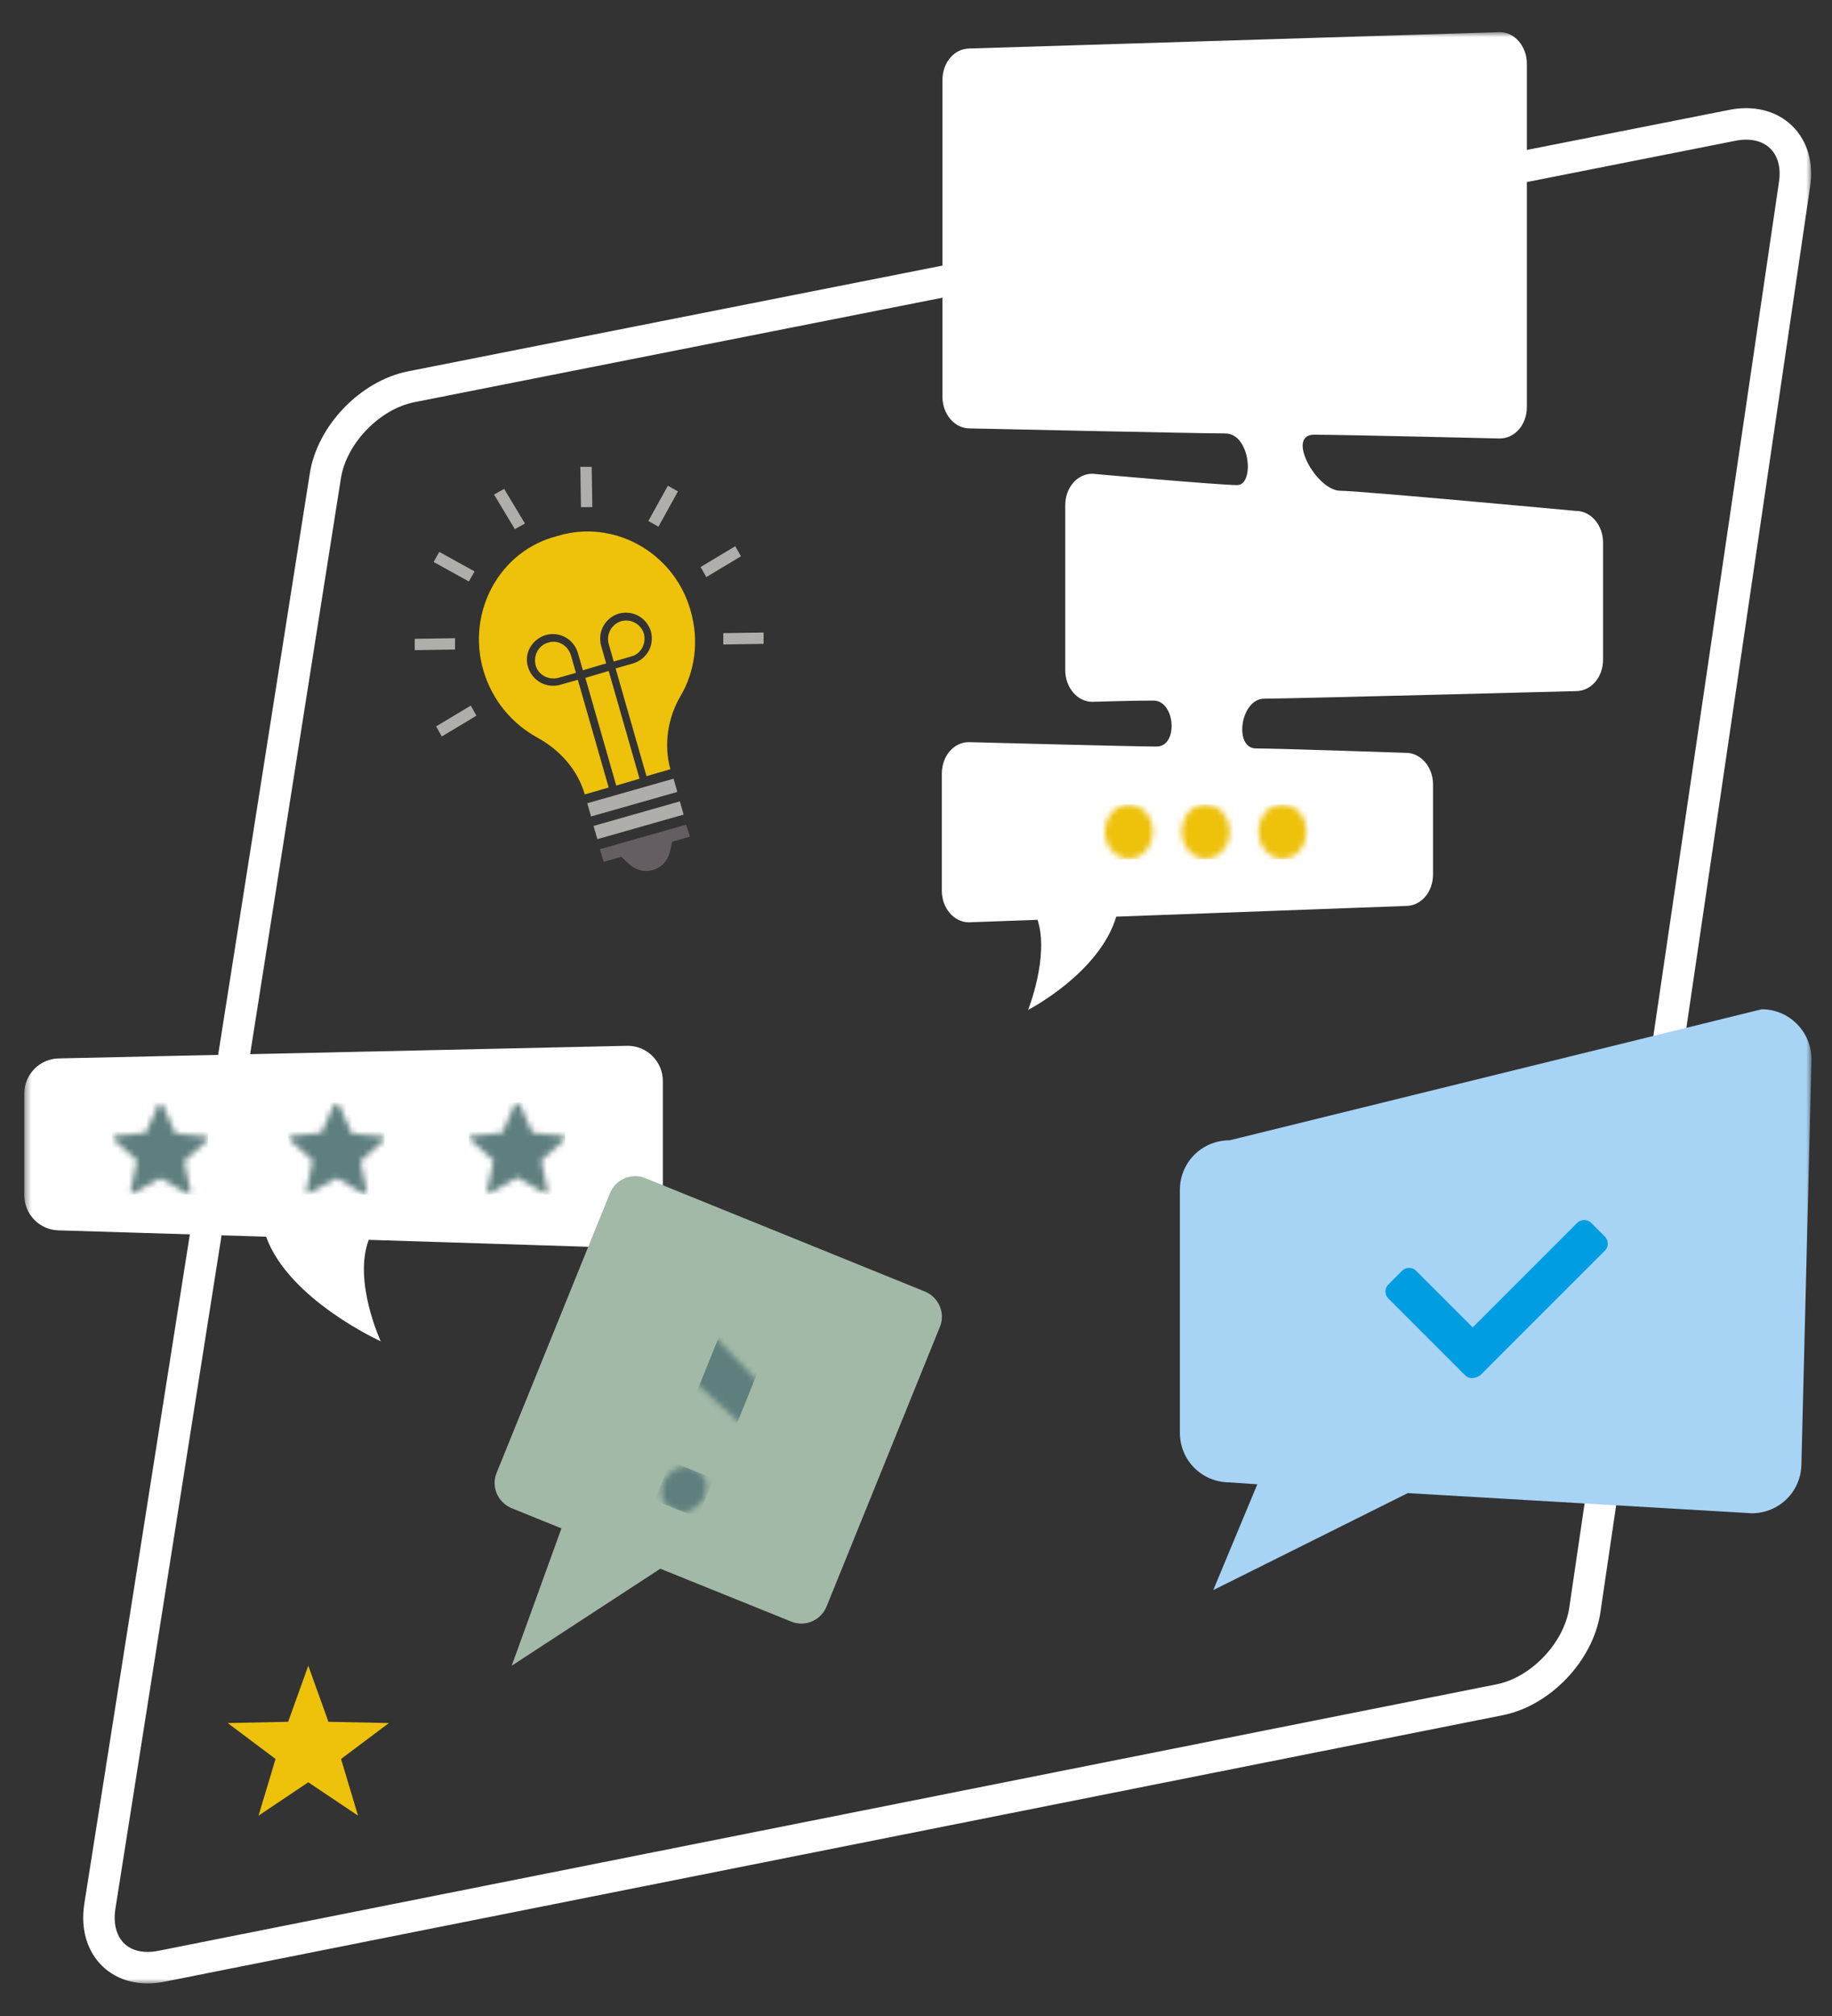 <svg width="320" height="352" viewBox="0 0 320 352" fill="none" xmlns="http://www.w3.org/2000/svg">
<rect x="0" y="0" width="320" height="352" fill="#333333" stroke="none"/>
<mask id="mask0_52_1861" style="mask-type:luminance" maskUnits="userSpaceOnUse" x="4" y="5" width="313" height="342">
<path d="M316.42 5.61H4.35V346.39H316.42V5.61Z" fill="white"/>
</mask>
<g mask="url(#mask0_52_1861)">
<path d="M302.56 21.89L71.78 67.54C64.63 68.97 57.92 75.9 56.82 83.16L17.44 332.86C16.34 340.01 21.18 344.74 28.22 343.31L261.97 296.78C269.12 295.35 275.72 288.42 276.82 281.16L313.45 32.23C314.55 25.19 309.6 20.46 302.56 21.89Z" stroke="white" stroke-width="5.5" stroke-linecap="round" stroke-linejoin="round"/>
</g>
<mask id="mask1_52_1861" style="mask-type:luminance" maskUnits="userSpaceOnUse" x="4" y="5" width="313" height="342">
<path d="M316.42 5.61H4.35V346.39H316.42V5.61Z" fill="white"/>
</mask>
<g mask="url(#mask1_52_1861)">
<path d="M275.28 89.21C275.28 89.21 237.44 85.69 234.14 85.69C229.96 85.69 224.57 75.9 229.52 75.9C234.47 75.9 261.97 76.56 261.97 76.56C264.61 76.56 266.7 74.14 266.7 71.06V11.11C266.7 8.14 264.61 5.61 261.97 5.61L169.35 8.47C166.71 8.47 164.62 10.89 164.62 13.97V69.3C164.62 72.27 166.71 74.8 169.35 74.8C169.35 74.8 209.61 75.68 214.01 75.68C218.41 75.68 219.18 84.7 216.1 84.7C213.02 84.7 190.8 82.72 190.8 82.72C188.16 82.72 186.07 85.14 186.07 88.22V117.04C186.07 120.01 188.16 122.54 190.8 122.54C190.8 122.54 197.62 122.32 201.47 122.32C205.32 122.32 205.87 130.35 202.02 130.35C198.17 130.35 169.24 129.58 169.24 129.58C166.6 129.58 164.51 132 164.51 135.08V155.54C164.51 158.51 166.6 161.04 169.24 161.04L181.23 160.6C183.32 166.98 179.58 176.33 179.58 176.33C179.58 176.33 192.01 169.95 194.98 160.05L245.58 158.18C248.22 158.18 250.31 155.76 250.31 152.68V136.95C250.31 133.98 248.22 131.45 245.58 131.45C245.58 131.45 223.25 130.68 219.4 130.68C215.44 130.68 216.65 121.99 220.83 121.99C225.01 121.99 275.28 120.67 275.28 120.67C277.92 120.67 280.01 118.25 280.01 115.17V94.71C280.01 91.74 277.92 89.21 275.28 89.21Z" fill="white"/>
</g>
<mask id="mask2_52_1861" style="mask-type:luminance" maskUnits="userSpaceOnUse" x="193" y="140" width="36" height="10">
<path d="M193 145.2C193 147.84 194.87 149.93 197.18 149.93C199.49 149.93 201.36 147.84 201.36 145.2C201.36 142.56 199.49 140.47 197.18 140.47C194.87 140.47 193 142.56 193 145.2ZM206.42 145.2C206.42 147.84 208.29 149.93 210.6 149.93C212.91 149.93 214.78 147.84 214.78 145.2C214.78 142.56 212.91 140.47 210.6 140.47C208.29 140.36 206.42 142.56 206.42 145.2ZM219.84 145.2C219.84 147.84 221.71 149.93 224.02 149.93C226.33 149.93 228.2 147.84 228.2 145.2C228.2 142.56 226.33 140.47 224.02 140.47C221.71 140.36 219.84 142.56 219.84 145.2Z" fill="white"/>
</mask>
<g mask="url(#mask2_52_1861)">
<path d="M228.64 140.47H188.05V150.04H228.64V140.47Z" fill="#EEC10B"/>
</g>
<mask id="mask3_52_1861" style="mask-type:luminance" maskUnits="userSpaceOnUse" x="4" y="5" width="313" height="342">
<path d="M316.42 5.61H4.35V346.39H316.42V5.61Z" fill="white"/>
</mask>
<g mask="url(#mask3_52_1861)">
<path d="M307.73 176.22L214.78 199.1C209.94 199.1 206.09 202.95 206.09 207.79V250.14C206.09 254.98 209.94 258.83 214.78 258.83L219.62 259.16L211.92 277.64L245.91 260.7L305.97 264.22C310.81 264.22 314.66 260.37 314.66 255.53L316.42 185.02C316.42 180.07 312.46 176.22 307.73 176.22Z" fill="#A7D3F5"/>
</g>
<mask id="mask4_52_1861" style="mask-type:luminance" maskUnits="userSpaceOnUse" x="4" y="5" width="313" height="342">
<path d="M316.42 5.61H4.35V346.39H316.42V5.61Z" fill="white"/>
</mask>
<g mask="url(#mask4_52_1861)">
<path d="M255.92 240.13L242.5 226.71C241.84 226.05 241.84 224.95 242.5 224.29L244.92 221.87C245.58 221.21 246.68 221.21 247.34 221.87L257.24 231.77L275.5 213.51C276.16 212.85 277.26 212.85 277.92 213.51L280.34 215.93C281 216.59 281 217.69 280.34 218.35L258.56 240.13C257.57 240.79 256.58 240.79 255.92 240.13Z" fill="#009DE0"/>
</g>
<mask id="mask5_52_1861" style="mask-type:luminance" maskUnits="userSpaceOnUse" x="4" y="5" width="313" height="342">
<path d="M316.42 5.61H4.35V346.39H316.42V5.61Z" fill="white"/>
</mask>
<g mask="url(#mask5_52_1861)">
<path d="M109.62 182.6C113.03 182.6 115.78 185.35 115.78 188.76V211.75C115.78 215.16 113.03 217.91 109.62 217.91L64.41 216.48C61.66 223.74 66.5 234.19 66.5 234.19C66.5 234.19 50.44 226.93 46.48 215.93L10.4 214.83C6.99 214.83 4.24 212.08 4.24 208.67V190.96C4.24 187.55 6.99 184.8 10.4 184.8L109.62 182.6Z" fill="white"/>
</g>
<mask id="mask6_52_1861" style="mask-type:luminance" maskUnits="userSpaceOnUse" x="19" y="192" width="18" height="17">
<path d="M27.67 192.83L25.47 197.78L20.08 198.33C19.75 198.33 19.64 198.77 19.86 198.99L23.93 202.62L22.83 207.9C22.72 208.23 23.16 208.56 23.38 208.34L28 205.7L32.73 208.45C33.06 208.67 33.39 208.34 33.28 208.01L32.18 202.73L36.25 199.1C36.47 198.88 36.36 198.44 36.03 198.44L30.64 197.89L28.44 192.94C28.33 192.83 28.22 192.72 28.11 192.72C27.89 192.61 27.67 192.61 27.67 192.83Z" fill="white"/>
</mask>
<g mask="url(#mask6_52_1861)">
<path d="M36.36 192.5H19.53V208.56H36.36V192.5Z" fill="#5F7F7E"/>
</g>
<mask id="mask7_52_1861" style="mask-type:luminance" maskUnits="userSpaceOnUse" x="50" y="192" width="18" height="17">
<path d="M58.36 192.83L56.16 197.78L50.77 198.33C50.44 198.33 50.33 198.77 50.55 198.99L54.62 202.62L53.52 207.9C53.41 208.23 53.85 208.56 54.07 208.34L58.8 205.7L63.53 208.45C63.86 208.67 64.19 208.34 64.08 208.01L62.98 202.73L67.05 199.1C67.27 198.88 67.16 198.44 66.83 198.44L61.44 197.89L59.24 192.94C59.13 192.83 59.02 192.72 58.91 192.72C58.58 192.61 58.47 192.61 58.36 192.83Z" fill="white"/>
</mask>
<g mask="url(#mask7_52_1861)">
<path d="M67.16 192.5H50.33V208.56H67.16V192.5Z" fill="#5F7F7E"/>
</g>
<mask id="mask8_52_1861" style="mask-type:luminance" maskUnits="userSpaceOnUse" x="82" y="192" width="17" height="17">
<path d="M89.93 192.83L87.73 197.78L82.34 198.33C82.01 198.33 81.9 198.77 82.12 198.99L86.19 202.62L85.09 207.9C84.98 208.23 85.42 208.56 85.64 208.34L90.37 205.59L95.1 208.34C95.43 208.56 95.76 208.23 95.65 207.9L94.55 202.62L98.62 198.99C98.84 198.77 98.73 198.33 98.4 198.33L93.01 197.78L90.81 192.83C90.7 192.72 90.59 192.61 90.48 192.61C90.15 192.61 90.04 192.61 89.93 192.83Z" fill="white"/>
</mask>
<g mask="url(#mask8_52_1861)">
<path d="M98.73 192.5H81.9V208.56H98.73V192.5Z" fill="#5F7F7E"/>
</g>
<mask id="mask9_52_1861" style="mask-type:luminance" maskUnits="userSpaceOnUse" x="4" y="5" width="313" height="342">
<path d="M316.42 5.61H4.35V346.39H316.42V5.61Z" fill="white"/>
</mask>
<g mask="url(#mask9_52_1861)">
<path d="M120.51 146.08L117.43 146.96L116.99 148.83C116.66 150.26 115.56 151.47 114.02 151.91C112.59 152.35 111.05 151.91 109.95 150.92L108.52 149.6L105.44 150.48L104.78 148.28L119.85 143.99L120.51 146.08Z" fill="#645E63"/>
</g>
<path d="M89.93 92.4L86.3 86.35L88.06 85.36L91.69 91.41L89.93 92.4ZM103.46 88.55H101.48L101.37 81.51H103.35L103.46 88.55ZM81.9 101.53L75.74 98.12L76.73 96.36L82.89 99.77L81.9 101.53ZM115.01 91.96L113.25 90.97L116.66 84.81L118.42 85.8L115.01 91.96ZM79.48 113.41L72.44 113.52V111.54L79.48 111.43V113.41ZM123.37 100.76L122.38 99L128.43 95.37L129.42 97.13L123.37 100.76ZM77.17 128.59L76.18 126.83L82.23 123.2L83.22 124.96L77.17 128.59ZM133.38 112.42L126.34 112.53V110.55L133.38 110.44V112.42ZM117.65 135.96L102.58 140.25L103.24 142.56L118.31 138.27L117.65 135.96ZM119.41 142.23L104.34 146.52L103.68 144.21L118.75 139.92L119.41 142.23Z" fill="#B0AEAB"/>
<mask id="mask10_52_1861" style="mask-type:luminance" maskUnits="userSpaceOnUse" x="4" y="5" width="313" height="342">
<path d="M316.42 5.61H4.35V346.39H316.42V5.61Z" fill="white"/>
</mask>
<g mask="url(#mask10_52_1861)">
<path d="M110.28 114.62L107.2 115.5L106.32 112.42C105.88 110.77 106.76 109.01 108.52 108.46C110.17 108.02 111.93 108.9 112.48 110.66C112.92 112.42 111.93 114.18 110.28 114.62ZM95.76 112.2C94.11 112.64 93.12 114.4 93.56 116.16C94 117.81 95.76 118.8 97.52 118.36L100.6 117.48L99.72 114.4C99.17 112.64 97.41 111.65 95.76 112.2ZM97.3 93.61C87.29 96.14 81.46 106.81 84.43 117.04C85.97 122.32 89.49 126.39 93.89 128.81C97.74 130.9 100.93 134.42 102.14 138.71L106.32 137.5L100.93 118.69L97.85 119.57C95.43 120.23 93.01 118.91 92.24 116.49C91.47 114.07 92.9 111.65 95.32 110.88C97.74 110.22 100.16 111.54 100.93 113.96L101.81 117.04L105.88 115.83L105 112.75C104.34 110.33 105.66 107.91 108.08 107.14C110.5 106.48 112.92 107.8 113.69 110.22C114.35 112.64 113.03 115.06 110.61 115.83L107.53 116.71L112.92 135.52L117.1 134.31C115.89 130.02 116.66 125.29 118.86 121.55C121.39 117.26 122.16 111.87 120.62 106.59C117.76 96.47 107.2 90.53 97.3 93.61ZM102.25 118.36L106.32 117.15L111.71 135.96L107.64 137.17L102.25 118.36Z" fill="#EEC10B"/>
</g>
<mask id="mask11_52_1861" style="mask-type:luminance" maskUnits="userSpaceOnUse" x="4" y="5" width="313" height="342">
<path d="M316.42 5.61H4.35V346.39H316.42V5.61Z" fill="white"/>
</mask>
<g mask="url(#mask11_52_1861)">
<path d="M161.54 225.5L112.7 205.7C110.28 204.71 107.53 205.92 106.54 208.34L86.74 257.18C85.75 259.6 86.96 262.35 89.38 263.34L98.07 266.86L89.38 290.84L115.34 273.9L138.22 283.14C140.64 284.13 143.39 282.92 144.38 280.5L164.18 231.66C165.17 229.24 163.96 226.49 161.54 225.5Z" fill="#A3B9A7"/>
</g>
<mask id="mask12_52_1861" style="mask-type:luminance" maskUnits="userSpaceOnUse" x="115" y="256" width="9" height="8">
<path d="M115.604 260.334C115.539 261.376 115.904 262.235 116.657 263.014C117.451 263.691 118.267 264.02 119.35 263.983C120.433 263.946 121.333 263.48 122.153 262.625C122.974 261.77 123.386 260.75 123.41 259.81C123.474 258.768 123.11 257.909 122.255 257.089C121.502 256.31 120.543 256.041 119.562 256.119C118.581 256.198 117.578 256.623 116.758 257.478C116.307 258.008 115.999 258.476 115.793 258.986C115.73 259.436 115.565 259.844 115.604 260.334Z" fill="white"/>
</mask>
<g mask="url(#mask12_52_1861)">
<path d="M117.114 255.13L114.352 261.964L121.9 265.014L124.661 258.18L117.114 255.13Z" fill="#5F7F7E"/>
</g>
<mask id="mask13_52_1861" style="mask-type:luminance" maskUnits="userSpaceOnUse" x="115" y="229" width="24" height="24">
<path d="M115.483 236.086L133.342 252.081C133.668 252.45 134.301 252.35 134.67 252.024L138.093 248.543C138.462 248.217 138.464 247.625 138.139 247.256L121.611 230.02C121.286 229.651 120.694 229.649 120.325 229.975L115.63 234.841C115.589 234.943 115.446 235.004 115.405 235.105C115.179 235.37 115.218 235.861 115.483 236.086Z" fill="white"/>
</mask>
<g mask="url(#mask13_52_1861)">
<path d="M127.891 227.693L118.248 251.559L126.204 254.773L135.846 230.907L127.891 227.693Z" fill="#5F7F7E"/>
</g>
<path d="M53.85 290.84L50.33 300.63L39.77 300.85L48.13 307.12L45.16 317.02L53.85 311.19L62.54 317.02L59.57 307.12L67.93 300.85L57.37 300.63L53.85 290.84Z" fill="#EEC10B"/>
</svg>

